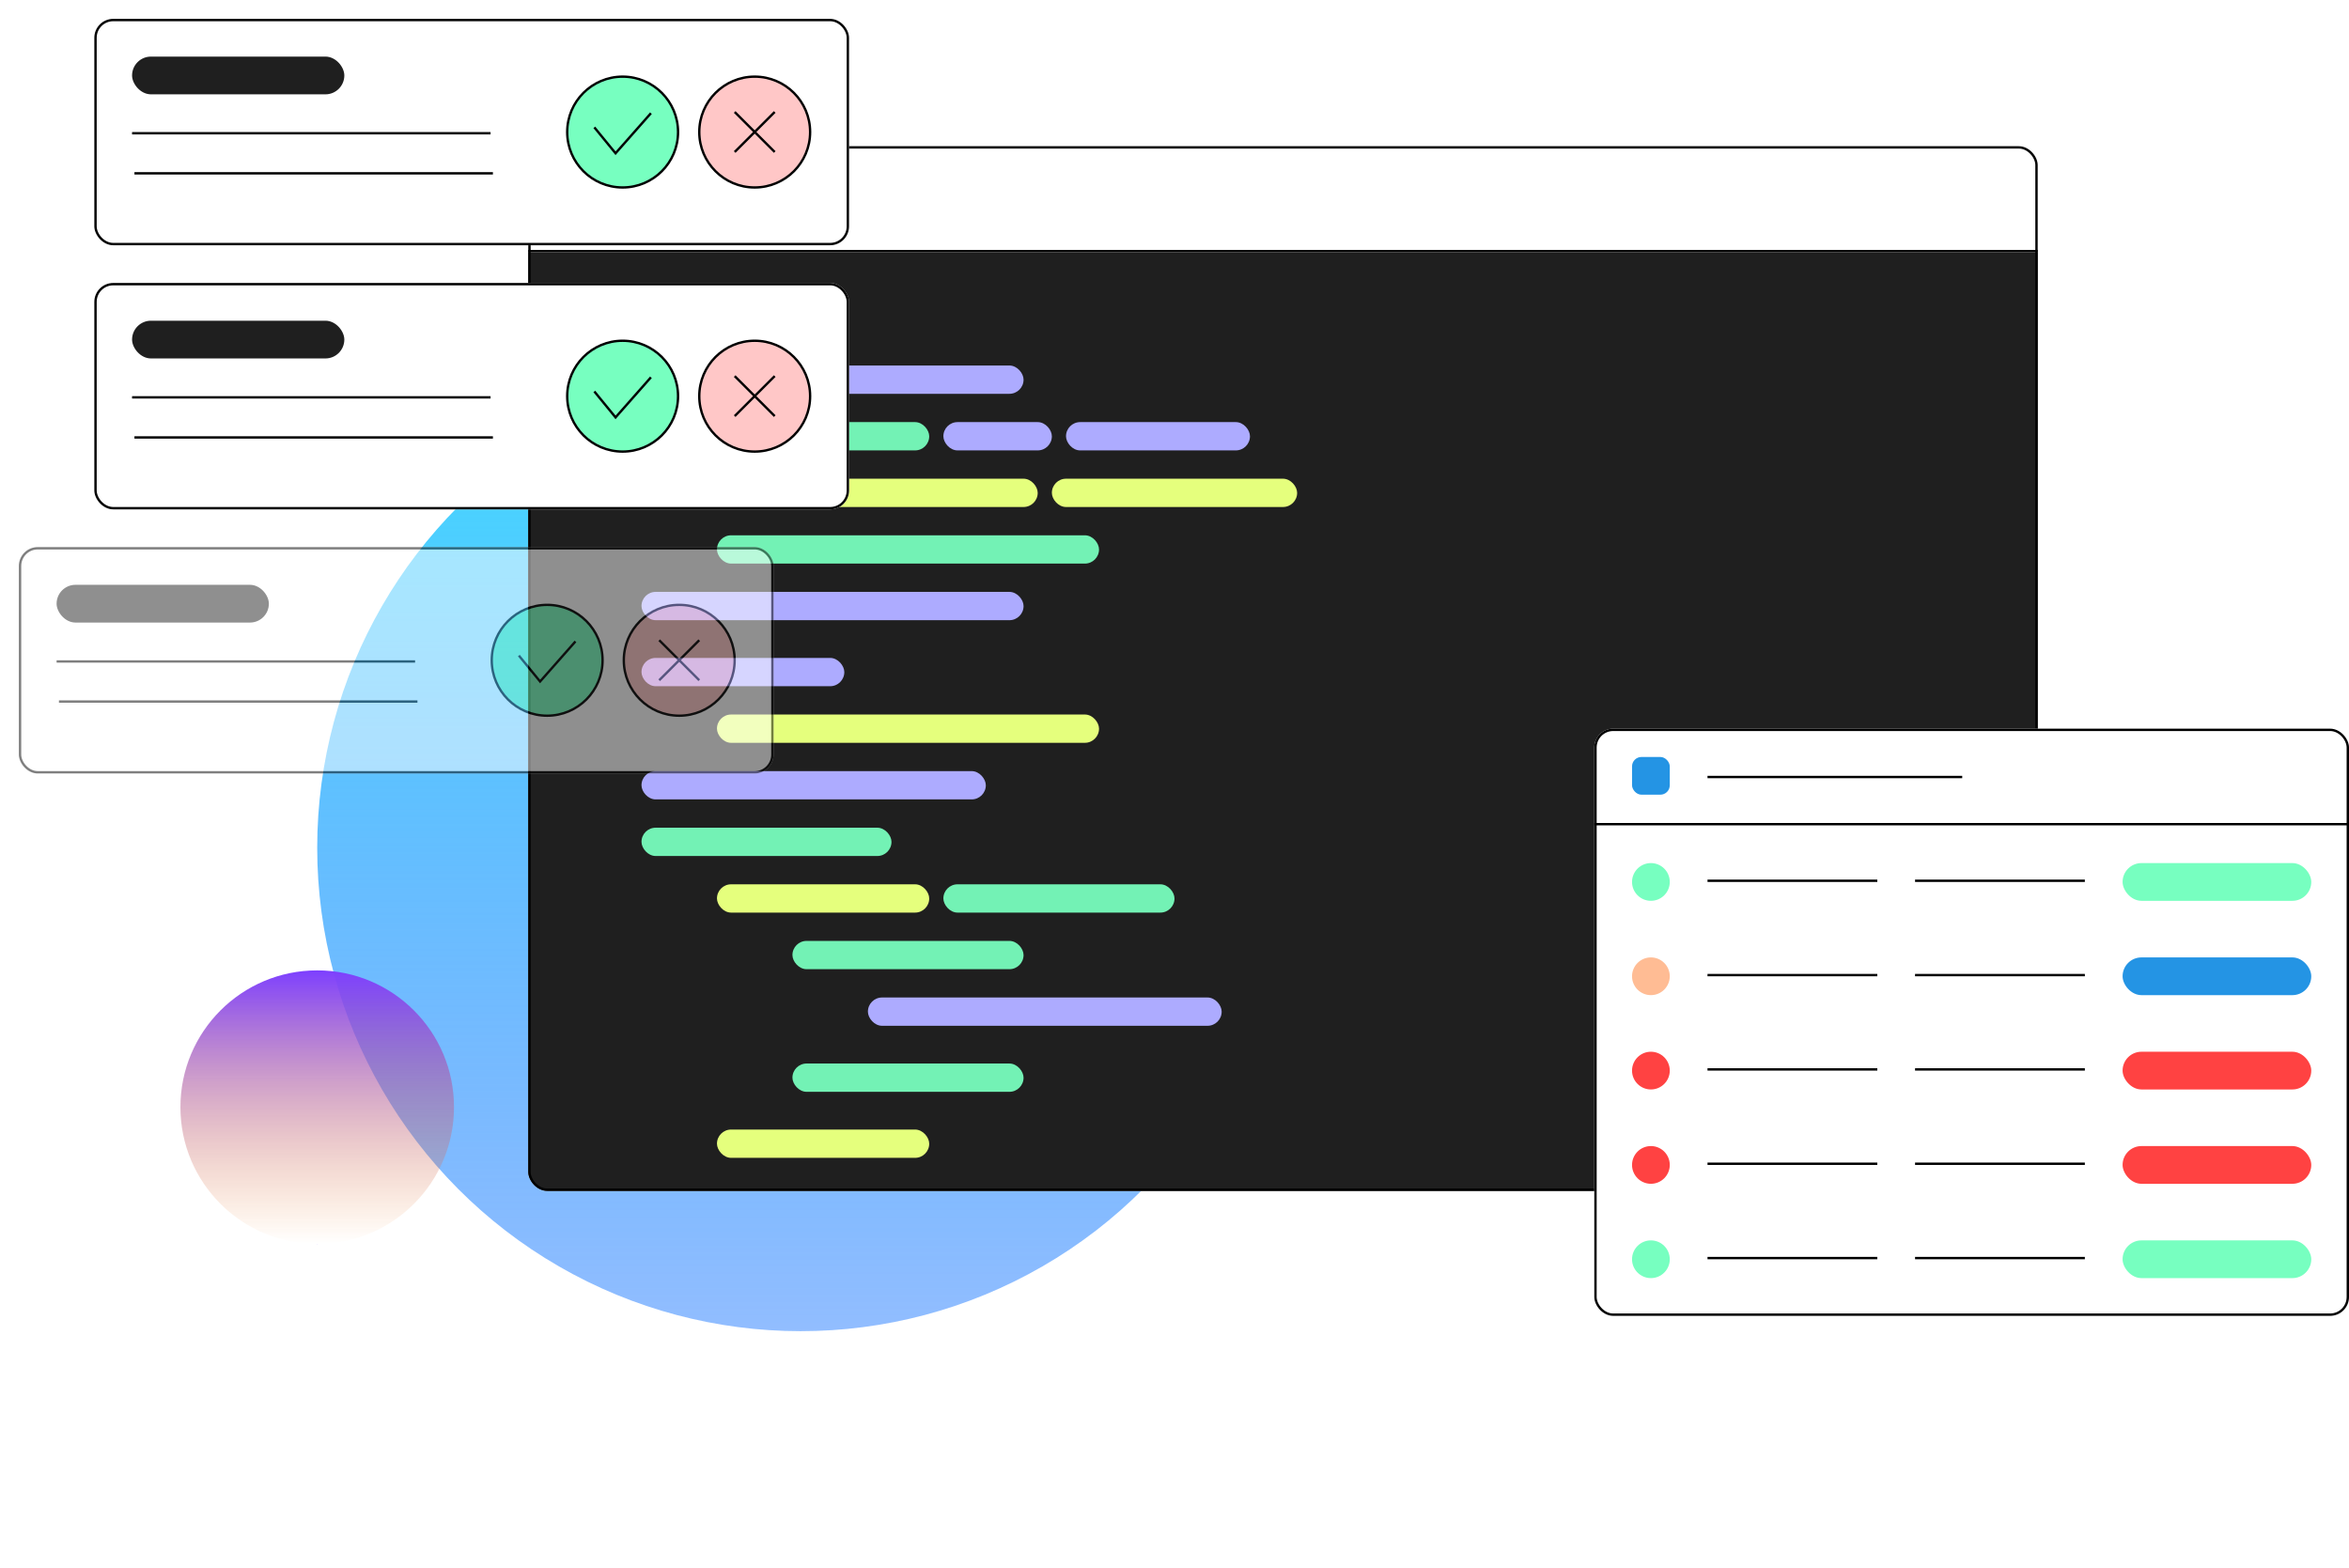 <svg width="996" height="665" viewBox="0 0 996 665" fill="none" xmlns="http://www.w3.org/2000/svg">
<g filter="url(#filter0_f_5885_787)">
<circle cx="339.5" cy="359.5" r="205" fill="url(#paint0_linear_5885_787)"/>
</g>
<g filter="url(#filter1_f_5885_787)">
<circle cx="498" cy="285.5" r="101" fill="url(#paint1_linear_5885_787)"/>
</g>
<g filter="url(#filter2_f_5885_787)">
<circle cx="134.5" cy="469.5" r="58" fill="url(#paint2_linear_5885_787)"/>
</g>
<g filter="url(#filter3_d_5885_787)">
<g clip-path="url(#clip0_5885_787)">
<rect x="208" y="46" width="640" height="443" rx="8" fill="white"/>
<circle cx="230" cy="68" r="5.5" fill="#FFC7C7" stroke="black"/>
<circle cx="250" cy="68" r="5.5" fill="#FFF0B3" stroke="black"/>
<circle cx="270" cy="68" r="5.5" fill="#77FFC0" stroke="black"/>
<rect x="208" y="90" width="640" height="1" fill="black"/>
<rect width="640" height="640" transform="translate(208 91)" fill="#1F1F1F"/>
<rect x="256" y="139" width="162" height="12" rx="6" fill="#ADABFF"/>
<rect x="384" y="163" width="46" height="12" rx="6" fill="#ADABFF"/>
<rect x="436" y="163" width="78" height="12" rx="6" fill="#ADABFF"/>
<rect x="288" y="163" width="90" height="12" rx="6" fill="#73F2B5"/>
<rect x="320" y="187" width="104" height="12" rx="6" fill="#E5FF7D"/>
<rect x="430" y="187" width="104" height="12" rx="6" fill="#E5FF7D"/>
<rect x="288" y="211" width="162" height="12" rx="6" fill="#73F2B5"/>
<rect x="256" y="235" width="162" height="12" rx="6" fill="#ADABFF"/>
<rect x="256" y="263" width="86" height="12" rx="6" fill="#ADABFF"/>
<rect x="288" y="287" width="162" height="12" rx="6" fill="#E5FF7D"/>
<rect x="256" y="311" width="146" height="12" rx="6" fill="#ADABFF"/>
<rect x="256" y="335" width="106" height="12" rx="6" fill="#73F2B5"/>
<rect x="288" y="359" width="90" height="12" rx="6" fill="#E5FF7D"/>
<rect x="288" y="463" width="90" height="12" rx="6" fill="#E5FF7D"/>
<rect x="320" y="383" width="98" height="12" rx="6" fill="#73F2B5"/>
<rect x="320" y="435" width="98" height="12" rx="6" fill="#73F2B5"/>
<rect x="384" y="359" width="98" height="12" rx="6" fill="#73F2B5"/>
<rect x="352" y="407" width="150" height="12" rx="6" fill="#ADABFF"/>
</g>
<rect x="208.5" y="46.5" width="639" height="442" rx="7.5" stroke="black"/>
</g>
<g filter="url(#filter4_d_5885_787)">
<rect x="668" y="301" width="320" height="249" rx="8" fill="white"/>
<rect x="668.5" y="301.5" width="319" height="248" rx="7.5" stroke="black"/>
<rect x="668" y="341" width="320" height="1" fill="black"/>
<rect x="716" y="365" width="72" height="1" fill="black"/>
<rect x="716" y="405" width="72" height="1" fill="black"/>
<rect x="716" y="445" width="72" height="1" fill="black"/>
<rect x="716" y="485" width="72" height="1" fill="black"/>
<rect x="716" y="525" width="72" height="1" fill="black"/>
<rect x="716" y="321" width="108" height="1" fill="black"/>
<rect x="804" y="365" width="72" height="1" fill="black"/>
<rect x="804" y="405" width="72" height="1" fill="black"/>
<rect x="804" y="445" width="72" height="1" fill="black"/>
<rect x="804" y="485" width="72" height="1" fill="black"/>
<rect x="804" y="525" width="72" height="1" fill="black"/>
<rect x="892" y="358" width="80" height="16" rx="8" fill="#77FFC0"/>
<rect x="892" y="398" width="80" height="16" rx="8" fill="#2494E4"/>
<rect x="892" y="438" width="80" height="16" rx="8" fill="#FF4242"/>
<rect x="892" y="478" width="80" height="16" rx="8" fill="#FF4242"/>
<rect x="892" y="518" width="80" height="16" rx="8" fill="#77FFC0"/>
<circle cx="692" cy="366" r="8" fill="#77FFC0"/>
<circle cx="692" cy="406" r="8" fill="#FFBC94"/>
<circle cx="692" cy="446" r="8" fill="#FF4242"/>
<circle cx="692" cy="486" r="8" fill="#FF4242"/>
<circle cx="692" cy="526" r="8" fill="#77FFC0"/>
<rect x="684" y="313" width="16" height="16" rx="4" fill="#2494E4"/>
</g>
<g filter="url(#filter5_d_5885_787)">
<rect x="32" width="320" height="96" rx="8" fill="white"/>
<rect x="32.5" y="0.5" width="319" height="95" rx="7.5" stroke="black"/>
<rect x="48" y="48" width="152" height="1" fill="black"/>
<rect x="49" y="65" width="152" height="1" fill="black"/>
<circle cx="256" cy="48" r="23.5" fill="#77FFC0" stroke="black"/>
<circle cx="312" cy="48" r="23.5" fill="#FFC7C7" stroke="black"/>
<rect x="320.132" y="39.132" width="1" height="24" transform="rotate(45 320.132 39.132)" fill="black"/>
<rect x="303.161" y="39.839" width="1" height="24" transform="rotate(-45 303.161 39.839)" fill="black"/>
<path d="M244 46L253 57L268 40" stroke="black"/>
<rect x="48" y="16" width="90" height="16" rx="8" fill="#1F1F1F"/>
</g>
<g filter="url(#filter6_d_5885_787)">
<rect x="32" y="112" width="320" height="96" rx="8" fill="white"/>
<rect x="32.5" y="112.5" width="319" height="95" rx="7.5" stroke="black"/>
<circle cx="256" cy="160" r="23.5" fill="#77FFC0" stroke="black"/>
<circle cx="312" cy="160" r="23.5" fill="#FFC7C7" stroke="black"/>
<rect x="320.132" y="151.132" width="1" height="24" transform="rotate(45 320.132 151.132)" fill="black"/>
<rect x="303.161" y="151.839" width="1" height="24" transform="rotate(-45 303.161 151.839)" fill="black"/>
<path d="M244 158L253 169L268 152" stroke="black"/>
<rect x="48" y="160" width="152" height="1" fill="black"/>
<rect x="49" y="177" width="152" height="1" fill="black"/>
<rect x="48" y="128" width="90" height="16" rx="8" fill="#1F1F1F"/>
</g>
<g opacity="0.5" filter="url(#filter7_d_5885_787)">
<rect y="224" width="320" height="96" rx="8" fill="white"/>
<rect x="0.5" y="224.5" width="319" height="95" rx="7.5" stroke="black"/>
<circle cx="224" cy="272" r="23.5" fill="#77FFC0" stroke="black"/>
<circle cx="280" cy="272" r="23.5" fill="#FFC7C7" stroke="black"/>
<rect x="288.132" y="263.132" width="1" height="24" transform="rotate(45 288.132 263.132)" fill="black"/>
<rect x="271.161" y="263.839" width="1" height="24" transform="rotate(-45 271.161 263.839)" fill="black"/>
<path d="M212 270L221 281L236 264" stroke="black"/>
<rect x="16" y="272" width="152" height="1" fill="black"/>
<rect x="17" y="289" width="152" height="1" fill="black"/>
<rect x="16" y="240" width="90" height="16" rx="8" fill="#1F1F1F"/>
</g>
<defs>
<filter id="filter0_f_5885_787" x="34.5" y="54.5" width="610" height="610" filterUnits="userSpaceOnUse" color-interpolation-filters="sRGB">
<feFlood flood-opacity="0" result="BackgroundImageFix"/>
<feBlend mode="normal" in="SourceGraphic" in2="BackgroundImageFix" result="shape"/>
<feGaussianBlur stdDeviation="50" result="effect1_foregroundBlur_5885_787"/>
</filter>
<filter id="filter1_f_5885_787" x="347" y="134.5" width="302" height="302" filterUnits="userSpaceOnUse" color-interpolation-filters="sRGB">
<feFlood flood-opacity="0" result="BackgroundImageFix"/>
<feBlend mode="normal" in="SourceGraphic" in2="BackgroundImageFix" result="shape"/>
<feGaussianBlur stdDeviation="25" result="effect1_foregroundBlur_5885_787"/>
</filter>
<filter id="filter2_f_5885_787" x="36.5" y="371.5" width="196" height="196" filterUnits="userSpaceOnUse" color-interpolation-filters="sRGB">
<feFlood flood-opacity="0" result="BackgroundImageFix"/>
<feBlend mode="normal" in="SourceGraphic" in2="BackgroundImageFix" result="shape"/>
<feGaussianBlur stdDeviation="20" result="effect1_foregroundBlur_5885_787"/>
</filter>
<filter id="filter3_d_5885_787" x="208" y="46" width="656" height="459" filterUnits="userSpaceOnUse" color-interpolation-filters="sRGB">
<feFlood flood-opacity="0" result="BackgroundImageFix"/>
<feColorMatrix in="SourceAlpha" type="matrix" values="0 0 0 0 0 0 0 0 0 0 0 0 0 0 0 0 0 0 127 0" result="hardAlpha"/>
<feOffset dx="16" dy="16"/>
<feComposite in2="hardAlpha" operator="out"/>
<feColorMatrix type="matrix" values="0 0 0 0 0 0 0 0 0 0 0 0 0 0 0 0 0 0 0.5 0"/>
<feBlend mode="normal" in2="BackgroundImageFix" result="effect1_dropShadow_5885_787"/>
<feBlend mode="normal" in="SourceGraphic" in2="effect1_dropShadow_5885_787" result="shape"/>
</filter>
<filter id="filter4_d_5885_787" x="668" y="301" width="328" height="257" filterUnits="userSpaceOnUse" color-interpolation-filters="sRGB">
<feFlood flood-opacity="0" result="BackgroundImageFix"/>
<feColorMatrix in="SourceAlpha" type="matrix" values="0 0 0 0 0 0 0 0 0 0 0 0 0 0 0 0 0 0 127 0" result="hardAlpha"/>
<feOffset dx="8" dy="8"/>
<feComposite in2="hardAlpha" operator="out"/>
<feColorMatrix type="matrix" values="0 0 0 0 0 0 0 0 0 0 0 0 0 0 0 0 0 0 0.5 0"/>
<feBlend mode="normal" in2="BackgroundImageFix" result="effect1_dropShadow_5885_787"/>
<feBlend mode="normal" in="SourceGraphic" in2="effect1_dropShadow_5885_787" result="shape"/>
</filter>
<filter id="filter5_d_5885_787" x="32" y="0" width="328" height="104" filterUnits="userSpaceOnUse" color-interpolation-filters="sRGB">
<feFlood flood-opacity="0" result="BackgroundImageFix"/>
<feColorMatrix in="SourceAlpha" type="matrix" values="0 0 0 0 0 0 0 0 0 0 0 0 0 0 0 0 0 0 127 0" result="hardAlpha"/>
<feOffset dx="8" dy="8"/>
<feComposite in2="hardAlpha" operator="out"/>
<feColorMatrix type="matrix" values="0 0 0 0 0 0 0 0 0 0 0 0 0 0 0 0 0 0 0.5 0"/>
<feBlend mode="normal" in2="BackgroundImageFix" result="effect1_dropShadow_5885_787"/>
<feBlend mode="normal" in="SourceGraphic" in2="effect1_dropShadow_5885_787" result="shape"/>
</filter>
<filter id="filter6_d_5885_787" x="32" y="112" width="328" height="104" filterUnits="userSpaceOnUse" color-interpolation-filters="sRGB">
<feFlood flood-opacity="0" result="BackgroundImageFix"/>
<feColorMatrix in="SourceAlpha" type="matrix" values="0 0 0 0 0 0 0 0 0 0 0 0 0 0 0 0 0 0 127 0" result="hardAlpha"/>
<feOffset dx="8" dy="8"/>
<feComposite in2="hardAlpha" operator="out"/>
<feColorMatrix type="matrix" values="0 0 0 0 0 0 0 0 0 0 0 0 0 0 0 0 0 0 0.5 0"/>
<feBlend mode="normal" in2="BackgroundImageFix" result="effect1_dropShadow_5885_787"/>
<feBlend mode="normal" in="SourceGraphic" in2="effect1_dropShadow_5885_787" result="shape"/>
</filter>
<filter id="filter7_d_5885_787" x="0" y="224" width="328" height="104" filterUnits="userSpaceOnUse" color-interpolation-filters="sRGB">
<feFlood flood-opacity="0" result="BackgroundImageFix"/>
<feColorMatrix in="SourceAlpha" type="matrix" values="0 0 0 0 0 0 0 0 0 0 0 0 0 0 0 0 0 0 127 0" result="hardAlpha"/>
<feOffset dx="8" dy="8"/>
<feComposite in2="hardAlpha" operator="out"/>
<feColorMatrix type="matrix" values="0 0 0 0 0 0 0 0 0 0 0 0 0 0 0 0 0 0 0.5 0"/>
<feBlend mode="normal" in2="BackgroundImageFix" result="effect1_dropShadow_5885_787"/>
<feBlend mode="normal" in="SourceGraphic" in2="effect1_dropShadow_5885_787" result="shape"/>
</filter>
<linearGradient id="paint0_linear_5885_787" x1="339.5" y1="154.5" x2="339.5" y2="564.5" gradientUnits="userSpaceOnUse">
<stop stop-color="#42DDFF"/>
<stop offset="1" stop-color="#1170FF" stop-opacity="0.46"/>
</linearGradient>
<linearGradient id="paint1_linear_5885_787" x1="498" y1="184.5" x2="498" y2="386.5" gradientUnits="userSpaceOnUse">
<stop stop-color="#F22FB0"/>
<stop offset="1" stop-color="#F58A25" stop-opacity="0"/>
<stop offset="1" stop-color="#7061A3"/>
</linearGradient>
<linearGradient id="paint2_linear_5885_787" x1="134.5" y1="411.5" x2="134.5" y2="527.5" gradientUnits="userSpaceOnUse">
<stop stop-color="#7D40FF"/>
<stop offset="1" stop-color="#F58A25" stop-opacity="0"/>
<stop offset="1" stop-color="#7230FF"/>
</linearGradient>
<clipPath id="clip0_5885_787">
<rect x="208" y="46" width="640" height="443" rx="8" fill="white"/>
</clipPath>
</defs>
</svg>
